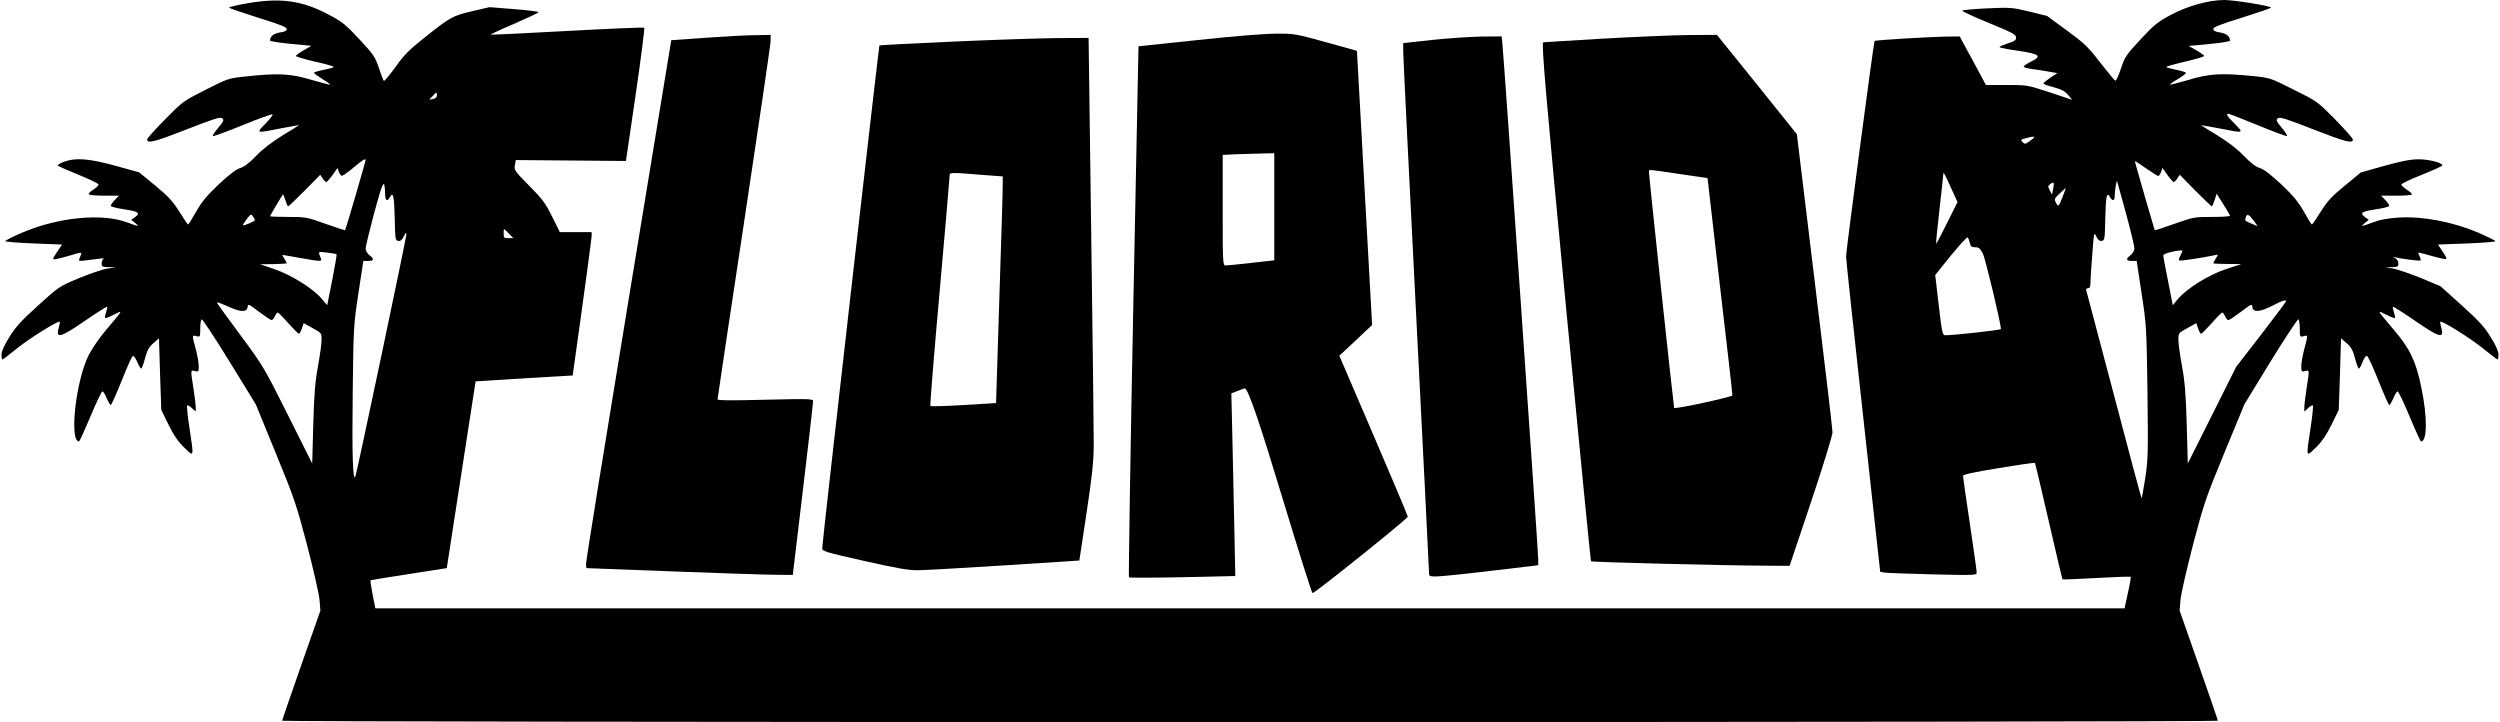 <?xml version="1.0" encoding="UTF-8" standalone="yes"?>
<svg version="1.0" xmlns="http://www.w3.org/2000/svg" width="1648" height="476" viewBox="0 0 1648 476" preserveAspectRatio="xMidYMid meet">
  <g transform="translate(0,476) scale(0.1,-0.1)" fill="#000000" stroke="none">
    <path d="M1623 4737 c-62 -11 -113 -23 -113 -27 0 -4 85 -33 190 -66 145 -45
190 -63 190 -75 0 -12 -13 -19 -45 -23 -41 -7 -65 -26 -65 -53 0 -5 61 -15
136 -22 l137 -13 -52 -30 c-28 -16 -51 -33 -51 -37 0 -4 56 -21 125 -37 69
-15 125 -31 125 -35 0 -4 -29 -12 -65 -19 -36 -7 -65 -16 -65 -20 0 -4 25 -22
55 -41 30 -18 53 -35 51 -37 -2 -2 -58 13 -124 32 -135 41 -221 45 -432 22
-114 -12 -117 -13 -265 -88 -148 -75 -151 -77 -267 -195 -65 -66 -118 -125
-118 -132 0 -29 46 -18 255 64 187 73 227 86 240 75 13 -11 10 -19 -26 -62
-23 -27 -39 -51 -36 -55 4 -3 92 29 197 72 105 43 193 75 197 71 4 -3 -18 -31
-47 -61 -64 -65 -65 -64 103 -31 64 12 117 22 117 21 0 -2 -49 -32 -108 -68
-71 -44 -130 -89 -174 -135 -45 -47 -79 -72 -105 -80 -27 -8 -71 -42 -141
-107 -79 -75 -112 -115 -149 -180 -26 -47 -50 -85 -53 -85 -3 0 -29 38 -58 85
-45 71 -72 100 -159 172 l-106 87 -155 43 c-174 48 -264 55 -339 27 -24 -9
-43 -20 -43 -24 0 -4 61 -31 135 -61 74 -30 135 -59 135 -66 0 -6 -16 -21 -35
-33 -19 -12 -33 -26 -29 -31 3 -5 49 -9 101 -9 l97 0 -27 -28 c-15 -15 -27
-33 -27 -39 0 -5 41 -16 90 -23 95 -14 108 -25 68 -53 l-23 -16 25 -20 c32
-27 26 -26 -52 3 -165 62 -455 34 -690 -67 -65 -27 -115 -53 -113 -57 3 -4 88
-11 190 -15 l184 -7 -29 -43 c-17 -24 -30 -47 -30 -51 0 -8 32 -1 123 25 74
22 70 24 49 -28 -4 -11 3 -13 39 -8 102 14 133 17 122 11 -7 -3 -13 -17 -13
-30 0 -22 4 -24 48 -25 l47 -2 -55 -7 c-30 -4 -115 -33 -188 -63 -132 -55
-133 -56 -271 -181 -113 -102 -149 -142 -190 -209 -34 -54 -51 -93 -51 -114 0
-18 3 -33 6 -33 3 0 49 35 102 78 79 63 253 172 275 172 3 0 1 -15 -4 -32 -24
-84 3 -78 172 38 77 53 142 94 145 92 2 -3 -1 -19 -7 -37 -6 -18 -9 -34 -6
-37 3 -3 29 7 58 22 61 31 65 37 -52 -101 -42 -49 -93 -124 -114 -165 -85
-168 -130 -570 -64 -570 3 0 37 74 75 165 38 91 74 165 79 165 6 0 18 -20 28
-45 11 -25 23 -45 27 -45 4 0 36 71 71 158 34 86 67 160 73 164 7 5 18 -9 30
-37 11 -25 23 -45 27 -45 3 0 15 30 25 68 14 53 25 74 55 100 l37 32 7 -236 8
-236 47 -96 c35 -71 63 -112 104 -152 66 -64 65 -70 35 128 -12 78 -19 145
-15 149 3 4 17 -4 31 -17 l25 -23 0 29 c0 16 -7 72 -15 124 -19 125 -20 122
10 114 23 -6 25 -4 25 32 0 22 -9 73 -20 114 -25 94 -25 92 5 84 24 -6 25 -5
25 49 0 31 4 58 9 62 5 3 88 -122 183 -277 l174 -283 131 -320 c123 -300 136
-338 207 -607 41 -158 78 -320 82 -360 l6 -73 -126 -359 c-69 -197 -126 -362
-126 -367 0 -5 2717 -9 6380 -9 3663 0 6380 4 6380 9 0 5 -57 170 -126 367
l-126 359 6 73 c4 40 41 202 82 360 71 269 83 307 207 607 l132 320 173 283
c96 155 178 280 183 277 5 -4 9 -31 9 -62 0 -54 1 -55 25 -49 30 8 30 10 5
-84 -11 -41 -20 -92 -20 -114 0 -36 2 -38 25 -32 30 8 29 11 10 -114 -8 -52
-15 -108 -15 -124 l0 -29 25 23 c14 13 28 21 31 17 4 -4 -3 -71 -15 -149 -30
-198 -31 -192 35 -128 41 40 69 81 104 152 l47 96 8 236 7 236 37 -32 c30 -26
41 -47 55 -100 10 -38 22 -68 26 -68 4 0 15 20 24 44 10 26 22 43 29 40 7 -2
41 -76 76 -164 35 -88 67 -160 71 -160 5 0 16 20 27 45 10 25 23 45 28 45 6 0
41 -74 79 -165 38 -91 72 -165 75 -165 42 0 43 163 2 357 -35 172 -74 253
-180 378 -117 138 -113 132 -52 101 29 -15 55 -25 58 -22 3 3 0 19 -6 37 -6
18 -9 34 -7 37 3 2 68 -39 145 -92 169 -116 196 -122 172 -38 -5 17 -7 32 -4
32 23 0 195 -108 275 -172 53 -43 99 -78 102 -78 3 0 6 15 6 33 0 21 -17 60
-51 114 -41 67 -77 107 -191 210 l-140 126 -131 55 c-73 29 -154 57 -182 62
l-50 8 43 1 c37 1 42 4 42 24 0 15 -9 29 -22 36 -13 6 -16 10 -7 7 40 -11 170
-28 175 -23 3 3 0 15 -6 27 -6 12 -10 23 -8 25 2 1 42 -9 91 -23 48 -14 90
-22 93 -19 3 3 -8 26 -25 50 l-30 45 189 7 c105 4 190 11 190 15 0 4 -53 30
-117 58 -167 70 -362 107 -517 98 -78 -5 -127 -14 -174 -32 -78 -29 -84 -30
-52 -3 l25 20 -22 16 c-41 28 -28 39 67 53 50 7 90 18 90 23 0 6 -12 24 -27
39 l-27 28 102 0 c56 0 102 4 102 9 0 5 -16 19 -35 31 -19 12 -35 27 -35 33 0
7 61 36 135 65 74 30 135 57 135 62 0 17 -89 40 -156 40 -52 0 -110 -11 -226
-43 l-156 -44 -104 -86 c-86 -70 -114 -100 -159 -171 -29 -47 -56 -86 -59 -86
-3 0 -27 38 -53 85 -37 65 -70 105 -149 180 -70 65 -114 99 -141 107 -26 8
-60 33 -105 80 -44 46 -103 91 -174 135 -59 36 -108 66 -108 68 0 1 53 -9 118
-21 167 -33 165 -33 104 29 -52 52 -61 67 -42 67 5 0 93 -34 195 -76 102 -42
188 -74 191 -71 4 3 -12 28 -35 55 -36 43 -39 51 -26 62 13 11 53 -2 240 -75
211 -82 255 -93 255 -64 0 7 -53 66 -117 132 -118 119 -118 119 -273 196 -155
78 -155 78 -271 90 -207 20 -284 16 -420 -25 -67 -19 -122 -34 -125 -32 -2 2
21 19 51 36 30 18 55 37 55 41 0 5 -29 14 -65 21 -36 7 -65 15 -65 19 0 3 56
19 125 35 69 16 125 33 125 37 0 4 -23 21 -51 37 l-51 29 136 13 c75 7 136 17
136 22 0 28 -23 47 -65 54 -32 4 -45 11 -45 23 0 12 45 30 190 75 105 33 190
62 190 66 0 11 -243 50 -308 50 -102 0 -245 -40 -354 -99 -85 -46 -109 -65
-198 -161 -94 -101 -103 -114 -129 -192 -15 -46 -32 -82 -37 -80 -5 2 -49 55
-99 119 -81 105 -104 127 -220 212 l-131 96 -117 29 c-114 27 -123 28 -278 21
-87 -4 -161 -11 -164 -15 -2 -4 76 -41 175 -81 156 -64 180 -77 180 -96 0 -18
-10 -25 -55 -39 -30 -10 -55 -21 -55 -24 0 -4 56 -15 125 -25 143 -21 159 -35
80 -73 -25 -12 -45 -26 -45 -31 0 -4 21 -11 48 -15 26 -3 76 -11 111 -17 l63
-11 -46 -30 c-25 -17 -46 -34 -46 -38 0 -4 30 -16 68 -25 51 -14 74 -26 95
-51 l27 -32 -147 49 c-148 48 -148 49 -285 49 l-137 0 -86 160 -87 160 -76 -1
c-113 -1 -480 -23 -485 -29 -6 -7 -187 -1379 -188 -1420 0 -19 51 -495 113
-1057 l112 -1022 26 -5 c14 -3 157 -8 317 -12 289 -7 293 -6 293 13 0 11 -20
156 -45 322 -25 166 -45 307 -45 314 0 9 72 25 235 51 130 22 237 37 239 35 2
-2 43 -175 91 -384 48 -209 89 -382 91 -384 2 -2 103 2 224 9 122 7 223 10
225 8 3 -2 -5 -50 -18 -106 l-22 -102 -5765 0 -5766 0 -18 91 c-9 50 -16 92
-14 94 2 1 115 20 253 41 l250 39 95 616 95 615 320 20 320 19 62 445 c34 245
62 457 63 473 l0 27 -105 0 -105 0 -51 103 c-44 89 -64 115 -151 203 -96 97
-100 104 -94 135 l6 34 363 -3 363 -3 64 436 c35 239 60 438 57 442 -4 4 -233
-6 -508 -21 -275 -15 -502 -26 -504 -24 -2 2 68 35 156 72 87 38 159 72 159
76 0 4 -73 13 -161 20 l-162 13 -116 -27 c-131 -32 -139 -36 -312 -173 -105
-84 -136 -115 -194 -197 -38 -53 -72 -93 -75 -89 -4 5 -19 43 -33 86 -24 72
-34 87 -128 188 -91 98 -112 115 -203 163 -177 94 -319 113 -543 73z m1257
-606 c0 -12 -9 -20 -26 -24 l-25 -4 22 23 c27 29 29 29 29 5z m10530 -275 c0
-3 -14 -15 -31 -27 -28 -20 -32 -20 -46 -6 -14 14 -13 17 18 25 39 11 59 14
59 8z m-11000 -152 c0 -8 -131 -458 -135 -462 -1 -1 -60 18 -130 43 -124 44
-131 45 -246 45 -66 0 -119 2 -119 5 0 4 78 135 85 143 2 2 9 -14 16 -37 7
-23 15 -41 19 -41 3 0 52 47 109 104 l102 104 16 -24 c8 -13 19 -24 24 -24 4
0 23 21 41 46 l33 47 9 -27 c6 -14 15 -26 20 -25 6 0 40 24 76 54 62 52 80 63
80 49z m11747 -61 c34 -23 66 -43 70 -43 5 0 13 12 19 26 l9 27 33 -47 c18
-25 37 -46 41 -46 5 0 16 11 24 24 l16 24 102 -104 c57 -57 106 -104 109 -104
4 0 12 19 19 42 l13 41 44 -69 c24 -38 44 -72 44 -76 0 -5 -53 -8 -119 -8
-115 0 -122 -1 -246 -45 -70 -25 -129 -44 -131 -43 -1 2 -30 100 -64 218 -33
118 -63 221 -65 228 -6 16 1 12 82 -45z m-1297 -119 l44 -96 -69 -138 c-38
-77 -70 -138 -72 -136 -2 2 8 103 22 225 14 122 25 226 25 231 0 21 9 6 50
-86z m-10321 -46 c1 -42 14 -49 32 -17 21 39 28 4 31 -141 3 -137 4 -145 23
-148 15 -2 26 6 37 30 12 24 17 28 17 14 1 -20 -326 -1570 -336 -1596 -17 -42
-23 139 -18 545 5 444 6 453 38 663 l32 212 32 0 c39 0 42 12 8 38 -14 11 -25
30 -25 43 0 13 26 120 57 237 59 216 68 232 72 120z m11476 -126 c30 -111 55
-214 55 -228 0 -16 -10 -34 -25 -46 -34 -26 -31 -38 8 -38 l32 0 32 -212 c32
-208 33 -223 39 -648 5 -403 4 -445 -14 -568 -12 -74 -22 -135 -24 -137 -2 -2
-84 303 -182 678 -99 375 -182 688 -184 695 -2 6 3 12 12 12 11 0 16 9 16 33
0 17 5 101 12 186 11 150 12 154 27 122 11 -23 21 -31 36 -29 19 3 20 11 23
148 3 145 10 180 31 141 16 -29 31 -26 31 7 0 36 13 110 16 97 2 -6 28 -101
59 -213z m-481 162 l-7 -37 -15 28 c-13 26 -13 30 4 42 24 17 27 12 18 -33z
m65 -46 c-28 -72 -30 -74 -46 -45 -13 25 -11 28 24 61 21 20 39 36 40 36 2 0
-7 -23 -18 -52z m-11919 -159 c0 -8 -73 -39 -79 -34 -1 2 10 20 25 40 26 34
29 36 41 19 7 -10 13 -21 13 -25z m13182 -11 l20 -29 -38 16 c-48 20 -47 19
-39 45 8 24 22 16 57 -32z m-11507 -78 l29 -30 -32 0 c-29 0 -32 3 -32 30 0
17 1 30 3 30 2 0 16 -13 32 -30z m9630 -60 c5 -25 12 -30 36 -30 24 0 32 -7
50 -42 17 -33 119 -460 119 -497 0 -7 -310 -41 -366 -41 -19 0 -22 12 -44 199
l-23 198 102 127 c57 69 107 124 111 121 5 -3 11 -19 15 -35z m1390 -81 c-9
-17 -14 -33 -11 -36 5 -5 166 19 236 35 24 5 24 5 7 -21 -9 -14 -17 -29 -17
-32 0 -3 42 -5 93 -5 l92 -1 -101 -33 c-114 -37 -259 -128 -318 -198 l-33 -40
-31 158 c-18 88 -32 164 -32 170 0 11 66 30 113 33 16 1 17 -1 2 -30z m-12156
5 c2 -2 -11 -78 -29 -170 l-33 -166 -35 41 c-55 67 -200 158 -311 196 l-96 33
88 1 c48 1 87 3 87 6 0 3 -7 17 -16 30 -9 14 -14 25 -12 25 3 0 54 -9 114 -20
134 -24 148 -25 140 -5 -20 50 -23 47 40 40 32 -4 61 -9 63 -11z m12851 -310
c0 -3 -74 -102 -164 -219 l-165 -213 -159 -318 -160 -319 -7 255 c-6 203 -12
282 -31 385 -13 72 -24 150 -24 175 0 45 1 45 59 77 l59 33 12 -35 c6 -19 15
-35 20 -35 4 0 36 32 70 70 34 39 65 70 69 70 4 0 13 -11 19 -25 6 -14 16 -25
22 -25 6 0 43 25 83 55 70 53 72 54 75 30 5 -36 51 -32 132 10 63 33 90 42 90
29z m-13547 -43 c68 -29 105 -28 109 4 3 24 5 23 75 -30 40 -30 77 -55 83 -55
6 0 16 11 22 25 6 14 15 25 19 25 4 0 35 -31 69 -70 34 -38 66 -70 70 -70 5 0
14 16 20 35 l12 35 59 -33 c58 -32 59 -32 59 -77 0 -25 -11 -103 -24 -175 -19
-103 -25 -182 -31 -385 l-7 -255 -160 319 c-157 314 -163 324 -314 528 -85
114 -154 210 -154 213 0 5 21 -2 93 -34z"/>
    <path d="M7895 4496 l-390 -41 -35 -1747 c-19 -961 -31 -1750 -28 -1754 4 -3
163 -3 354 1 l347 8 -6 301 c-4 165 -10 436 -13 602 l-7 301 42 16 c23 9 44
17 46 17 22 0 96 -217 255 -743 101 -334 188 -607 192 -607 16 0 628 491 628
504 0 7 -102 248 -226 537 l-225 524 108 101 108 102 -50 903 -50 904 -205 57
c-200 55 -208 57 -330 56 -74 0 -283 -17 -515 -42z m505 -1099 l0 -353 -152
-17 c-84 -10 -161 -17 -170 -17 -17 0 -18 24 -18 365 l0 364 83 4 c45 1 121 4
170 5 l87 2 0 -353z"/>
    <path d="M4650 4511 l-225 -16 -282 -1715 c-155 -943 -282 -1726 -280 -1740
l2 -25 575 -22 c316 -12 622 -22 680 -22 l106 -1 67 562 c37 310 67 571 67
582 0 17 -12 18 -315 11 -228 -6 -315 -5 -315 3 0 7 79 532 175 1168 96 636
175 1174 175 1195 l0 39 -102 -2 c-57 0 -204 -8 -328 -17z"/>
    <path d="M10560 4505 c-212 -13 -386 -23 -387 -24 -13 -6 18 -357 153 -1776
87 -902 159 -1642 162 -1645 4 -6 882 -28 1143 -29 l166 -1 142 423 c78 232
141 438 141 457 0 19 -53 469 -118 1000 l-117 965 -263 328 -264 327 -186 -1
c-103 -1 -360 -12 -572 -24z m510 -892 l186 -27 82 -711 c46 -390 83 -715 82
-721 0 -11 -376 -92 -384 -83 -3 4 -167 1533 -166 1557 0 16 -13 17 200 -15z"/>
    <path d="M9443 4497 l-193 -21 0 -56 c0 -31 38 -809 85 -1730 47 -921 85
-1687 85 -1702 0 -27 2 -28 48 -28 26 0 188 16 360 37 l312 37 0 41 c0 47
-227 3315 -236 3393 l-5 52 -132 -1 c-73 -1 -219 -11 -324 -22z"/>
    <path d="M6288 4486 c-267 -12 -488 -23 -491 -26 -4 -6 -378 -3284 -377 -3315
0 -19 26 -26 278 -83 213 -48 294 -62 352 -61 41 0 298 15 570 32 l495 32 47
310 c38 253 47 337 48 455 0 80 -7 715 -17 1413 l-17 1267 -201 -1 c-110 -1
-419 -11 -687 -23z m175 -878 l147 -11 0 -46 c1 -25 -9 -361 -22 -747 l-22
-701 -213 -13 c-118 -7 -217 -10 -220 -6 -3 3 24 342 61 753 37 412 66 756 66
766 0 21 7 21 203 5z"/>
  </g>
</svg>